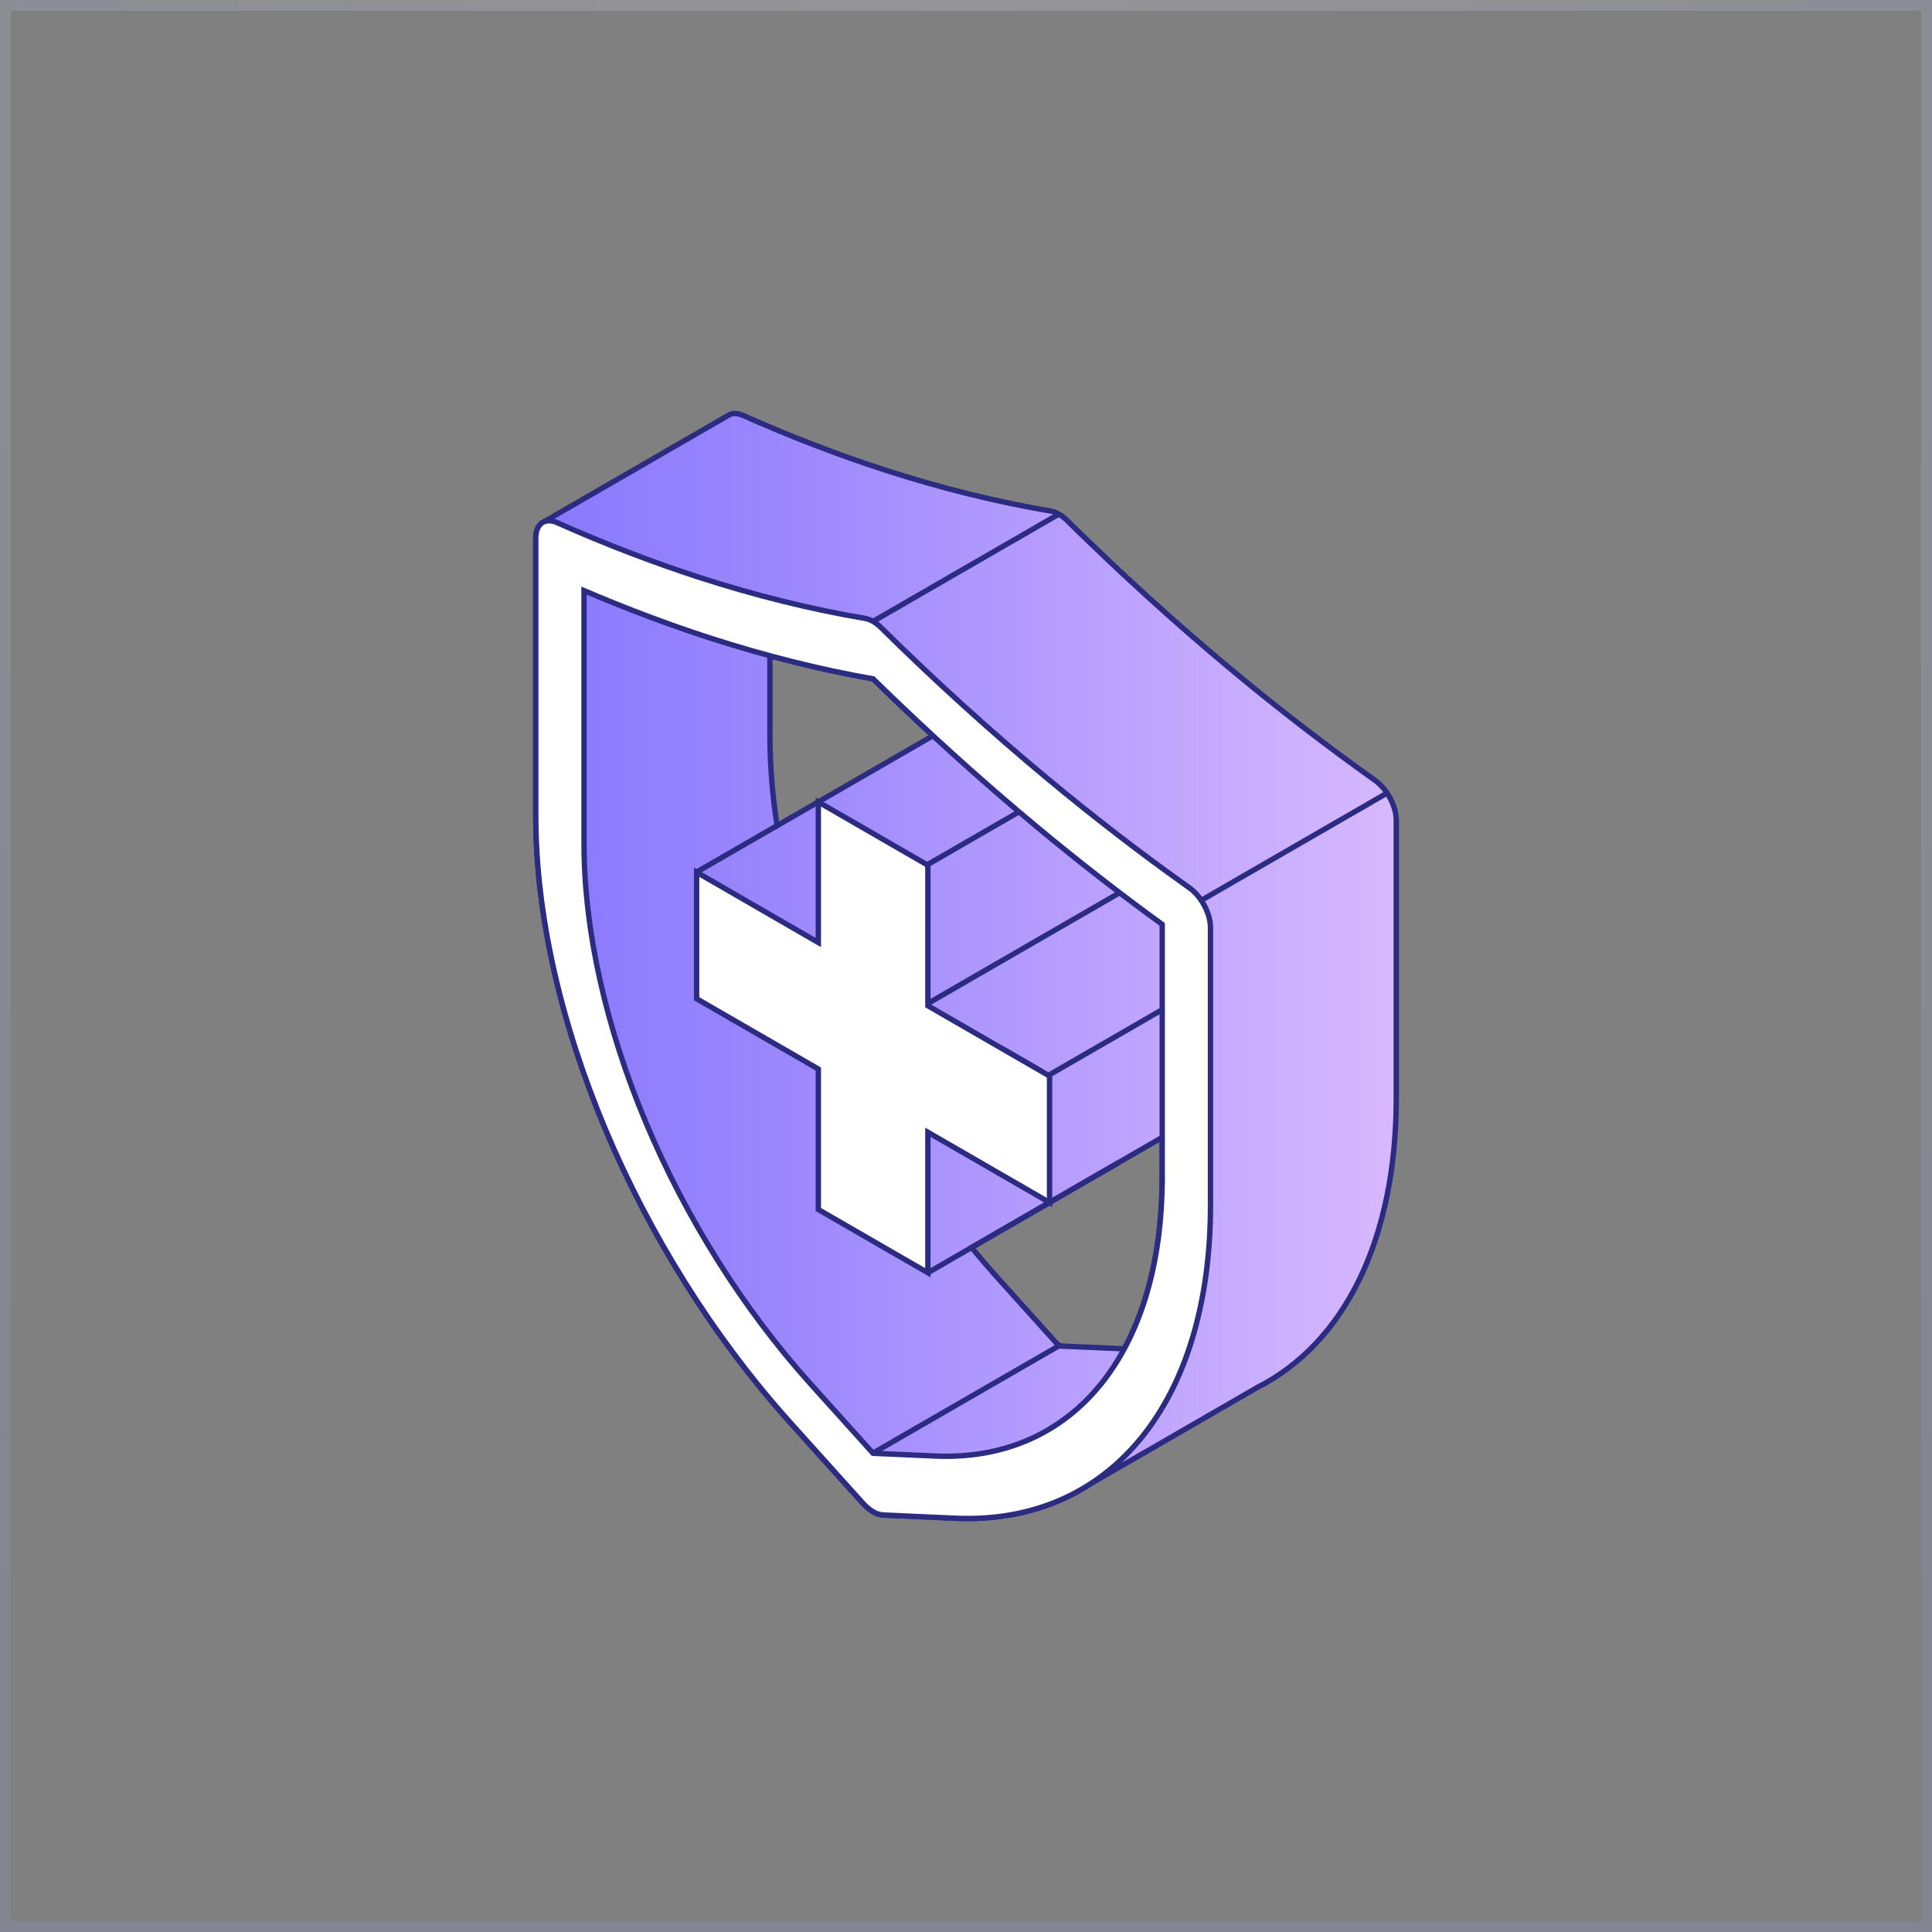<svg width="360" height="360" viewBox="0 0 360 360" fill="none" xmlns="http://www.w3.org/2000/svg">
<rect x="0" y="0" width="360" height="360" fill="#808080" stroke="none"/>
<rect x="1" y="1" width="358" height="358" stroke="url(#paint0_radial_104_696)" stroke-opacity="0.2" stroke-width="2"/>
<g clip-path="url(#clip0_104_696)">
<path fill-rule="evenodd" clip-rule="evenodd" d="M256.195 145.39C247.325 139.09 238.415 132.23 229.705 124.99C219.275 116.32 208.885 106.88 198.815 96.96C197.845 96.01 196.795 95.39 195.825 95.23C185.755 93.54 175.365 90.96 164.935 87.59C156.225 84.78 147.315 81.35 138.445 77.4C137.445 76.96 136.555 76.94 135.875 77.3L101.235 97.3C100.355 97.74 99.825 98.78 99.825 100.25V151.99C99.825 188.7 118.475 233.14 147.345 265.2L160.795 280.14C161.395 280.8 162.035 281.33 162.675 281.7C163.315 282.07 163.955 282.28 164.555 282.31L178.005 282.9C186.085 283.26 193.375 281.72 199.665 278.52L203.075 276.55L234.305 258.52C250.505 250.28 260.175 231.01 260.175 204.57V152.84C260.175 150.21 258.465 147 256.195 145.39ZM172.885 170.97L166.705 167.41L172.885 163.84V170.97ZM152.475 149.43L144.795 153.86C143.925 148.17 143.465 142.58 143.465 137.18V122.18C149.945 123.94 156.375 125.38 162.685 126.49C166.365 130.1 170.095 133.63 173.845 137.09L152.475 149.43ZM187.115 195.62L193.305 199.19L187.115 202.76V195.62ZM197.325 250.8L185.765 237.96C184.155 236.17 182.575 234.33 181.035 232.45L207.535 217.15L216.555 211.94V219.39C216.555 232.06 214.045 242.88 209.485 251.32C209.285 251.31 209.095 251.32 208.885 251.31L197.325 250.8ZM216.155 262.92C215.005 262.95 213.835 262.95 212.645 262.9L202.205 262.44L221.525 251.29C220.085 255.55 218.295 259.45 216.155 262.92Z" fill="url(#paint1_linear_104_696)" stroke="#2B2B82" stroke-miterlimit="10"/>
<path fill-rule="evenodd" clip-rule="evenodd" d="M203.075 276.55L199.675 278.51C200.845 277.91 201.975 277.25 203.075 276.55Z" fill="url(#paint2_linear_104_696)" stroke="#2B2B82" stroke-miterlimit="10"/>
<path d="M172.885 237.16L208.405 216.65" stroke="#2B2B82" stroke-miterlimit="10"/>
<path d="M172.885 186.99L208.405 166.48" stroke="#2B2B82" stroke-miterlimit="10"/>
<path d="M222.795 168.37L258.315 147.86" stroke="#2B2B82" stroke-miterlimit="10"/>
<path d="M161.655 116.38L197.175 95.87" stroke="#2B2B82" stroke-miterlimit="10"/>
<path d="M162.685 270.76L197.745 250.52" stroke="#2B2B82" stroke-miterlimit="10"/>
<path d="M195.565 200.26L221.055 185.54" stroke="#2B2B82" stroke-miterlimit="10"/>
<path d="M170.075 162.7L195.565 147.99" stroke="#2B2B82" stroke-miterlimit="10"/>
<path d="M129.795 162.5L145.015 153.72" stroke="#2B2B82" stroke-miterlimit="10"/>
<path d="M221.555 165.38C212.685 159.09 203.775 152.23 195.075 144.99C184.635 136.31 174.245 126.89 164.185 116.96C163.215 116 162.155 115.39 161.185 115.23C151.125 113.53 140.725 110.96 130.295 107.58C121.595 104.76 112.675 101.34 103.815 97.39C101.545 96.38 99.835 97.61 99.835 100.24V151.98C99.835 188.69 118.485 233.13 147.365 265.19L160.815 280.13C161.415 280.79 162.055 281.32 162.695 281.69C163.335 282.06 163.975 282.27 164.575 282.3L178.025 282.9C206.885 284.17 225.555 261.29 225.555 224.57V172.84C225.555 170.21 223.845 167 221.575 165.39L221.555 165.38ZM216.555 219.39C216.555 252.07 199.945 272.45 174.245 271.31L162.685 270.8L151.125 257.97C125.425 229.42 108.825 189.88 108.825 157.19V110.05C116.675 113.41 124.535 116.36 132.235 118.86C142.515 122.18 152.755 124.75 162.695 126.5C172.635 136.22 182.885 145.49 193.155 154.03C200.855 160.43 208.705 166.55 216.565 172.25V219.4L216.555 219.39Z" fill="white" stroke="#2B2B82" stroke-miterlimit="10"/>
<path d="M172.895 161.22L152.485 149.44V175.63L129.805 162.53V186.1L152.485 199.2V225.38L172.895 237.16V210.98L195.565 224.07V200.5L172.895 187.41V161.22Z" fill="white" stroke="#2B2B82" stroke-miterlimit="10"/>
</g>
<defs>
<radialGradient id="paint0_radial_104_696" cx="0" cy="0" r="1" gradientUnits="userSpaceOnUse" gradientTransform="translate(180) rotate(90) scale(360)">
<stop stop-color="#EBEBF8"/>
<stop offset="1" stop-color="#9494DB"/>
</radialGradient>
<linearGradient id="paint1_linear_104_696" x1="99.825" y1="180" x2="260.175" y2="180" gradientUnits="userSpaceOnUse">
<stop stop-color="#8878FD"/>
<stop offset="0.31" stop-color="#9D89FD"/>
<stop offset="0.95" stop-color="#D3B5FE"/>
<stop offset="1" stop-color="#D8B9FF"/>
</linearGradient>
<linearGradient id="paint2_linear_104_696" x1="199.675" y1="277.53" x2="203.075" y2="277.53" gradientUnits="userSpaceOnUse">
<stop stop-color="#8878FD"/>
<stop offset="0.31" stop-color="#9D89FD"/>
<stop offset="0.95" stop-color="#D3B5FE"/>
<stop offset="1" stop-color="#D8B9FF"/>
</linearGradient>
<clipPath id="clip0_104_696">
<rect width="161.35" height="206.9" fill="white" transform="translate(99.325 76.55)"/>
</clipPath>
</defs>
</svg>
